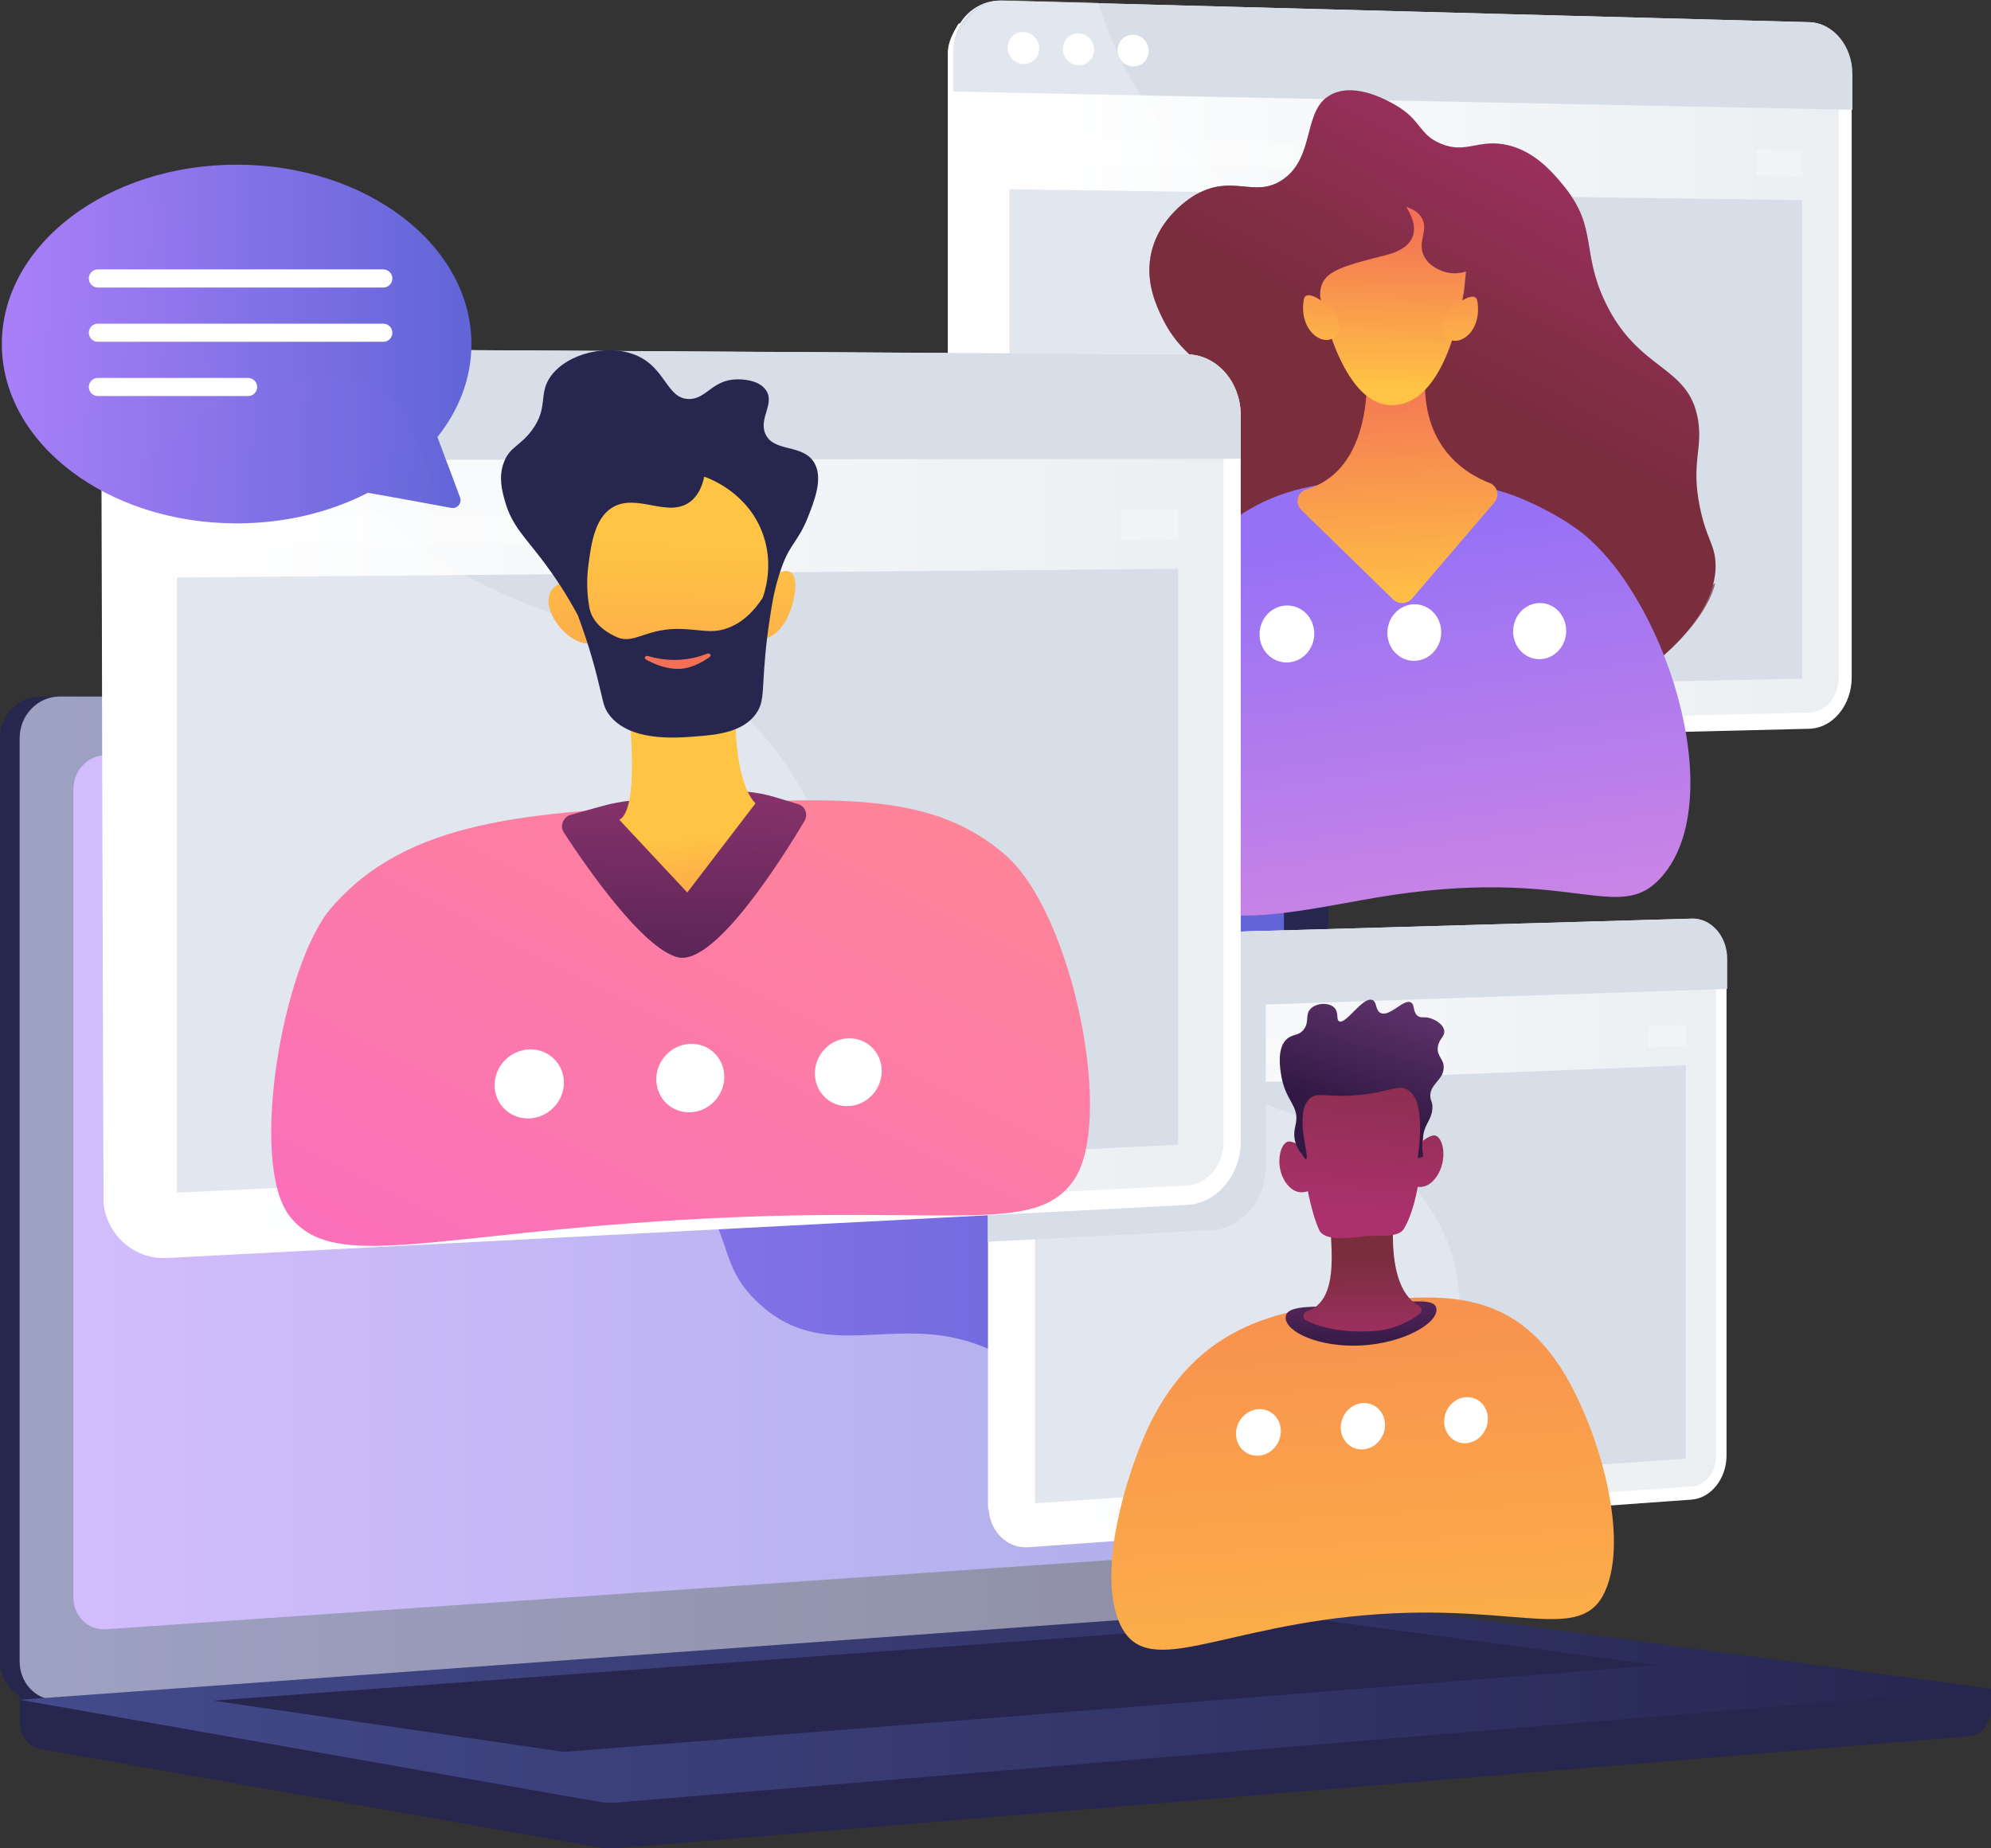 <svg width="140" height="130" viewBox="0 0 140 130" fill="none" xmlns="http://www.w3.org/2000/svg">
<rect x="0" y="0" width="140" height="130" fill="#333333" stroke="none"/>
<path d="M139.995 118.776L1.387 117.592V121.1C1.387 122.051 1.992 122.861 2.81 123.008L42.006 129.917C42.47 129.998 42.944 130.019 43.413 129.983L138.492 122.107C139.339 122.036 140 121.226 140 120.244V118.776H139.995Z" fill="#26264F"/>
<path d="M89.692 113.153L2.82 119.571C1.266 119.688 0 118.468 0 116.843V51.925C0 50.305 1.266 48.989 2.82 48.989H89.697C90.978 48.989 92.012 50.179 92.012 51.642V110.328C92.012 111.796 90.973 113.062 89.692 113.153Z" fill="#26264F"/>
<path d="M91.079 113.153L4.202 119.571C2.648 119.688 1.382 118.468 1.382 116.843V51.925C1.382 50.305 2.648 48.989 4.202 48.989H91.079C92.36 48.989 93.394 50.179 93.394 51.642V110.328C93.394 111.796 92.36 113.062 91.079 113.153Z" fill="url(#paint0_linear_8339_20507)"/>
<path d="M88.37 109.017L7.455 114.59C6.189 114.676 5.16 113.674 5.16 112.353V55.514C5.16 54.193 6.189 53.115 7.455 53.109L88.37 52.76C89.424 52.755 90.282 53.727 90.282 54.932V106.704C90.282 107.909 89.429 108.941 88.37 109.017Z" fill="url(#paint1_linear_8339_20507)"/>
<path d="M50.712 50.766C50.712 51.368 50.263 51.859 49.713 51.859C49.158 51.859 48.709 51.373 48.709 50.766C48.709 50.164 49.158 49.673 49.713 49.673C50.263 49.673 50.712 50.164 50.712 50.766Z" fill="white"/>
<path opacity="0.48" d="M4.202 119.571L90.635 113.188L91.074 113.158C91.664 113.112 92.193 112.824 92.602 112.378C86.383 112.039 82.519 109.822 80.027 107.534C75.024 102.938 75.891 98.403 70.494 95.381C63.761 91.61 58.47 96.388 53.36 91.675C50.263 88.821 51.781 86.69 47.973 82.418C43.751 77.69 41.002 79.279 36.765 75.022C31.404 69.641 34.087 65.455 29.467 61.588C23.863 56.901 17.82 61.239 12.484 56.744C10.184 54.805 8.918 51.986 8.262 48.989H4.202C2.648 48.989 1.382 50.305 1.382 51.925V116.848C1.387 118.468 2.648 119.688 4.202 119.571Z" fill="white"/>
<path d="M94.539 112.798L1.387 119.551L42.006 126.708C42.47 126.789 42.944 126.81 43.413 126.774L140 118.771L96.027 112.839C95.533 112.778 95.033 112.763 94.539 112.798Z" fill="url(#paint2_linear_8339_20507)"/>
<path d="M14.98 119.612L92.531 113.902L116.536 117.116L39.651 123.216L14.98 119.612Z" fill="#26264F"/>
<path d="M130.205 5.184V47.638C130.205 49.597 128.878 51.216 127.208 51.257L113.302 51.596L70.414 52.649C68.668 52.689 67.044 51.267 66.853 49.389C66.837 49.247 66.646 49.101 66.646 48.954V3.727C66.646 2.962 67.039 2.259 67.392 1.676C67.402 1.661 67.503 1.646 67.513 1.631C68.129 0.644 69.208 0.016 70.373 0.047L76.88 0.219L127.198 1.56C128.868 1.606 130.205 3.225 130.205 5.184Z" fill="white"/>
<path d="M70.419 51.449C69.142 51.48 68.103 50.351 68.103 48.934V3.757C68.103 2.34 69.142 1.216 70.419 1.246L127.229 2.694C128.364 2.724 129.287 3.828 129.287 5.164V47.658C129.287 48.989 128.364 50.093 127.229 50.123L70.419 51.449Z" fill="url(#paint3_linear_8339_20507)"/>
<path d="M127.234 1.56L70.424 0.047C68.547 -0.004 67.024 1.646 67.024 3.732V6.44L130.255 7.725V5.184C130.25 3.225 128.898 1.606 127.234 1.56Z" fill="#D8DEE8"/>
<path d="M73.072 3.403C73.072 4.025 72.577 4.516 71.967 4.501C71.357 4.486 70.858 3.97 70.858 3.347C70.858 2.724 71.352 2.233 71.967 2.249C72.577 2.269 73.072 2.785 73.072 3.403Z" fill="white"/>
<path d="M76.935 3.494C76.935 4.111 76.446 4.602 75.841 4.592C75.236 4.577 74.741 4.066 74.741 3.443C74.741 2.82 75.236 2.335 75.841 2.345C76.441 2.36 76.935 2.876 76.935 3.494Z" fill="white"/>
<path d="M80.769 3.585C80.769 4.202 80.28 4.688 79.679 4.678C79.079 4.663 78.59 4.152 78.59 3.534C78.59 2.917 79.079 2.426 79.679 2.441C80.28 2.456 80.769 2.967 80.769 3.585Z" fill="white"/>
<path d="M126.729 47.729L70.984 48.893V13.314L126.729 14.078V47.729Z" fill="#D8DEE8"/>
<g opacity="0.5">
<path opacity="0.5" d="M100.788 10.145L70.984 9.629V11.552L100.788 12.013V10.145Z" fill="white"/>
<path opacity="0.5" d="M123.511 10.54V12.362L126.729 12.412V10.595L123.511 10.54Z" fill="white"/>
</g>
<g opacity="0.5">
<path opacity="0.5" d="M113.665 51.596L70.772 52.649C69.026 52.689 67.392 51.267 67.195 49.389C67.195 49.349 66.994 49.308 66.994 49.268V3.706C66.994 2.952 67.387 2.259 67.73 1.676C67.74 1.661 67.846 1.646 67.856 1.631C68.467 0.619 69.561 -0.029 70.741 0.001L77.213 0.173C77.218 0.188 77.233 0.203 77.238 0.219C77.359 0.614 77.495 1.013 77.642 1.423C78.217 3.038 78.983 4.729 80.012 6.399C80.073 6.5 80.138 6.602 80.204 6.703C80.96 7.892 81.767 8.92 82.605 9.821C83.276 10.54 83.972 11.183 84.683 11.755C85.515 12.428 86.378 13.01 87.25 13.531C93.55 17.282 100.622 17.773 105.313 25.29C109.333 31.733 106.453 35.115 110.342 44.975C110.765 46.048 111.219 47.071 111.698 48.053C112.107 48.888 112.536 49.693 112.985 50.467C113.212 50.847 113.439 51.227 113.665 51.596Z" fill="white"/>
</g>
<path d="M90.968 47.385C81.288 45.886 79.135 44.783 78.136 42.723C76.683 39.726 77.737 34.841 80.224 31.84C82.393 29.213 85.091 28.706 85.016 26.889C84.95 25.396 83.104 25.194 81.742 22.374C81.344 21.549 80.572 19.95 80.91 18.031C81.404 15.227 83.906 13.784 84.113 13.673C86.726 12.225 88.209 13.956 90.166 12.655C92.607 11.036 91.502 7.528 93.787 6.561C95.447 5.863 97.56 7.067 98.11 7.381C99.946 8.429 99.749 9.446 101.298 10.099C103.109 10.864 103.971 9.715 106.064 10.216C107.789 10.631 109.035 11.906 110.049 13.187C112.324 16.057 111.194 17.727 112.874 21.245C115.229 26.181 118.775 25.634 119.406 29.567C119.733 31.622 118.891 32.559 119.537 35.707C119.976 37.833 120.52 38.213 120.621 39.458C120.899 43.052 116.853 46.251 116.097 46.813C111.25 50.432 104.501 49.475 90.968 47.385Z" fill="url(#paint4_linear_8339_20507)"/>
<path opacity="0.7" d="M106.362 37.661C100.027 37.215 95.714 43.285 93.994 41.796C92.365 40.384 96.96 35.545 95.391 29.926C93.848 24.399 87.77 23.209 88.254 20.086C88.799 16.553 96.925 15.743 96.733 13.152C96.622 11.623 93.757 11.248 93.182 8.809C93.026 8.145 93.076 7.492 93.243 6.88C91.664 8.14 92.38 11.182 90.156 12.661C88.199 13.961 86.716 12.23 84.103 13.678C83.901 13.789 81.394 15.232 80.9 18.036C80.562 19.955 81.334 21.554 81.732 22.379C83.094 25.199 84.94 25.401 85.006 26.894C85.087 28.712 82.383 29.223 80.214 31.845C77.732 34.846 76.673 39.726 78.126 42.728C79.124 44.788 81.278 45.891 90.958 47.39C104.486 49.48 111.234 50.437 116.077 46.828C117.943 45.436 120.142 43.077 120.611 40.992C119.673 41.888 118.75 42.328 117.887 42.495C113.877 43.29 112.011 38.056 106.362 37.661Z" fill="url(#paint5_linear_8339_20507)"/>
<path d="M80.174 60.49C78.706 56.8 79.599 50.968 79.79 49.738C80.527 44.95 82.257 41.979 82.887 40.921C87.195 33.708 93.707 33.758 98.594 33.799C101 33.819 103.492 33.763 106.528 34.887C106.528 34.887 108.924 35.773 110.947 37.256C116.969 41.665 121.706 56.101 116.863 61.644C113.771 65.187 110.589 60.778 96.698 63.142C91.079 64.099 85.132 65.658 81.586 62.575C80.996 62.069 80.532 61.386 80.174 60.49Z" fill="url(#paint6_linear_8339_20507)"/>
<path d="M96.032 25.153C96.032 25.153 97.061 32.888 91.83 34.431C91.225 34.609 91.038 35.413 91.497 35.859L97.949 42.151C98.337 42.53 98.947 42.5 99.305 42.08L105.086 35.327C105.464 34.887 105.298 34.188 104.768 33.981C102.917 33.267 99.593 31.182 100.294 25.543L96.032 25.153Z" fill="url(#paint7_linear_8339_20507)"/>
<path d="M92.824 20.835C92.824 20.922 94.236 28.489 97.848 28.499C101.247 28.509 102.534 22.987 102.952 20.41C102.998 19.97 103.043 19.535 103.083 19.094C102.851 19.17 102.281 19.327 101.6 19.125C101.444 19.079 100.46 18.785 100.092 17.93C99.684 16.973 100.435 16.229 100.007 15.389C99.759 14.903 99.26 14.67 98.877 14.549C99.129 14.944 99.623 15.819 99.346 16.609C99.159 17.14 98.635 17.642 97.464 17.94C94.105 18.796 92.789 19.119 92.824 20.835Z" fill="url(#paint8_linear_8339_20507)"/>
<path d="M93.707 21.747C93.707 21.747 91.835 20.081 91.674 21.088C91.331 23.194 92.935 24.369 93.802 23.746C94.67 23.123 93.707 21.747 93.707 21.747Z" fill="url(#paint9_linear_8339_20507)"/>
<path d="M101.888 21.812C101.888 21.812 103.729 20.192 103.885 21.195C104.218 23.285 102.65 24.424 101.792 23.797C100.94 23.164 101.888 21.812 101.888 21.812Z" fill="url(#paint10_linear_8339_20507)"/>
<path d="M92.415 44.57C92.415 45.674 91.558 46.58 90.494 46.595C89.429 46.61 88.567 45.719 88.567 44.611C88.567 43.502 89.429 42.596 90.494 42.586C91.558 42.576 92.415 43.462 92.415 44.57Z" fill="white"/>
<path d="M101.343 44.469C101.343 45.567 100.496 46.463 99.452 46.479C98.403 46.494 97.555 45.613 97.555 44.51C97.555 43.411 98.408 42.51 99.452 42.5C100.496 42.49 101.343 43.371 101.343 44.469Z" fill="white"/>
<path d="M110.13 44.368C110.13 45.456 109.297 46.347 108.268 46.362C107.234 46.377 106.397 45.502 106.397 44.408C106.397 43.315 107.234 42.424 108.268 42.414C109.297 42.404 110.13 43.279 110.13 44.368Z" fill="white"/>
<path d="M121.403 67.455V102.376C121.403 103.986 120.313 105.378 118.931 105.474L107.456 106.299H107.446L72.325 108.82C72.093 108.835 71.871 108.82 71.654 108.779C71.614 108.774 71.574 108.764 71.533 108.754C71.458 108.734 71.377 108.708 71.301 108.683C71.226 108.653 71.15 108.622 71.079 108.587C70.968 108.536 70.862 108.476 70.767 108.41C70.701 108.364 70.635 108.319 70.575 108.268C70.509 108.217 70.449 108.162 70.393 108.106C69.924 107.656 69.612 107.018 69.536 106.289C69.526 106.172 69.475 106.056 69.475 105.935V69.085C69.475 69.049 69.475 69.019 69.475 68.983C69.475 68.943 69.481 68.907 69.481 68.867C69.526 68.33 69.718 67.829 69.97 67.399C69.975 67.384 70.005 67.374 70.015 67.359C70.419 66.685 71.054 66.194 71.786 66.017C71.871 65.997 71.957 65.977 72.048 65.966C72.139 65.951 72.229 65.956 72.32 65.951L77.606 65.81H77.611L89.021 65.47L118.941 64.61C118.972 64.61 119.002 64.605 119.032 64.61C119.068 64.61 119.108 64.61 119.143 64.61C119.179 64.61 119.214 64.615 119.249 64.62C120.47 64.772 121.403 65.966 121.403 67.455Z" fill="white"/>
<path d="M72.32 107.838C71.281 107.909 70.439 107.033 70.439 105.879V69.075C70.439 67.92 71.286 66.959 72.32 66.928L118.962 65.551C119.9 65.526 120.667 66.392 120.667 67.49V102.442C120.667 103.535 119.905 104.482 118.962 104.548L72.32 107.838Z" fill="url(#paint11_linear_8339_20507)"/>
<path d="M118.957 64.615L72.315 65.946C70.787 65.992 69.546 67.404 69.546 69.1V71.307L121.453 69.55V67.46C121.458 65.85 120.344 64.575 118.957 64.615Z" fill="#D8DEE8"/>
<path d="M74.479 68.563C74.479 69.069 74.076 69.495 73.581 69.51C73.082 69.525 72.678 69.125 72.678 68.619C72.678 68.113 73.082 67.688 73.581 67.672C74.076 67.662 74.479 68.057 74.479 68.563Z" fill="white"/>
<path d="M77.626 68.467C77.626 68.973 77.228 69.393 76.734 69.409C76.239 69.424 75.836 69.029 75.836 68.523C75.836 68.017 76.239 67.596 76.734 67.581C77.223 67.566 77.626 67.961 77.626 68.467Z" fill="white"/>
<path d="M80.754 68.371C80.754 68.872 80.355 69.297 79.866 69.312C79.377 69.328 78.978 68.933 78.978 68.427C78.978 67.92 79.377 67.5 79.866 67.485C80.355 67.47 80.754 67.865 80.754 68.371Z" fill="white"/>
<path d="M118.543 102.594L72.779 105.732V76.733L118.543 74.931V102.594Z" fill="#D8DEE8"/>
<g opacity="0.5">
<path opacity="0.5" d="M97.152 72.846L72.779 73.731V75.295L97.152 74.369V72.846Z" fill="white"/>
<path opacity="0.5" d="M115.88 72.162V73.66L118.543 73.559V72.066L115.88 72.162Z" fill="white"/>
</g>
<g opacity="0.5">
<path opacity="0.5" d="M107.456 106.299L72.32 108.815C72.088 108.83 71.866 108.815 71.649 108.774C71.609 108.769 71.569 108.759 71.528 108.749C71.453 108.729 71.372 108.703 71.296 108.678C71.221 108.648 71.145 108.617 71.074 108.582C70.963 108.531 70.858 108.47 70.762 108.405C70.696 108.359 70.63 108.314 70.57 108.263C70.504 108.212 70.444 108.157 70.388 108.101C69.919 107.65 69.602 107.018 69.526 106.289C69.526 106.253 69.47 106.218 69.47 106.188V69.079C69.47 69.044 69.47 69.014 69.47 68.978C69.47 68.938 69.475 68.902 69.475 68.862C69.516 68.325 69.713 67.829 69.96 67.394C69.965 67.379 70 67.369 70.01 67.353C70.504 66.503 71.367 65.926 72.33 65.896L77.571 65.749C77.576 65.759 77.566 65.774 77.566 65.784C77.743 66.103 77.793 66.422 77.909 66.746C78.378 68.037 79.008 69.388 79.851 70.699C79.901 70.78 79.962 70.861 80.012 70.937C80.633 71.874 81.288 72.678 81.974 73.377C82.524 73.939 83.094 74.43 83.674 74.865C84.355 75.381 85.056 75.817 85.772 76.201C86.832 76.773 87.921 77.234 89.011 77.654C93.232 79.279 97.525 80.312 100.587 85.044C103.512 89.559 101.999 92.344 103.82 98.392C104.011 99.025 104.233 99.693 104.506 100.407C104.576 100.594 104.652 100.782 104.728 100.974C105.076 101.834 105.449 102.659 105.847 103.444C106.185 104.112 106.538 104.755 106.907 105.373C107.083 105.702 107.27 106.005 107.456 106.299Z" fill="white"/>
</g>
<path d="M78.63 113.927C77.218 110.237 79.21 103.9 80.461 101.014C84.093 92.642 90.71 92.025 96.077 91.523C101.303 91.038 106.301 90.567 109.938 96.504C112.299 100.361 114.462 107.539 113.02 111.533C111.502 115.744 107.26 112.859 97.046 113.522C85.606 114.266 80.391 118.523 78.63 113.927Z" fill="url(#paint12_linear_8339_20507)"/>
<path d="M101.01 92.116C101.01 93.128 98.655 94.469 95.729 94.632C92.794 94.788 90.403 93.695 90.403 92.673C90.403 91.65 92.794 91.984 95.729 91.832C98.655 91.675 101.01 91.103 101.01 92.116Z" fill="url(#paint13_linear_8339_20507)"/>
<path d="M93.782 85.384C92.975 85.419 94.841 91.265 91.896 92.232C91.608 92.328 91.563 92.728 91.825 92.86C92.617 93.265 94.095 93.751 96.516 93.624C98.08 93.538 99.225 92.86 99.82 92.414C100.022 92.263 100.001 91.944 99.784 91.837C98.887 91.397 97.636 89.914 98.009 85.338L93.782 85.384Z" fill="url(#paint14_linear_8339_20507)"/>
<path d="M91.316 78.368C91.326 78.444 91.573 83.86 92.763 86.517C93.106 87.277 94.791 87.105 95.88 86.958C96.824 86.831 98.302 87.12 98.72 86.421C100.39 83.607 100.107 76.839 100.107 76.839C100.107 76.839 99.255 74.617 95.734 74.809C92.198 75.002 91.316 78.368 91.316 78.368Z" fill="url(#paint15_linear_8339_20507)"/>
<path d="M92.148 81.248C92.148 81.248 91.406 80.377 90.705 80.286C90.004 80.195 89.545 82.109 90.504 83.298C91.462 84.488 92.562 83.415 92.562 83.415L92.148 81.248Z" fill="url(#paint16_linear_8339_20507)"/>
<path d="M99.341 80.939C99.341 80.939 100.072 80.013 100.763 79.866C101.454 79.719 101.898 81.572 100.96 82.832C100.017 84.098 98.932 83.131 98.932 83.131L99.341 80.939Z" fill="url(#paint17_linear_8339_20507)"/>
<path d="M91.568 81.203C91.664 81.38 91.77 81.542 91.84 81.516C92.138 81.42 90.983 78.418 92.047 77.31C92.597 76.738 93.217 77.214 95.467 77.022C97.722 76.824 98.297 76.242 98.978 76.647C99.598 77.016 100.148 78.115 99.689 81.461C99.815 81.425 99.946 81.39 100.072 81.349C99.9 80.266 100.087 79.573 100.304 79.132C100.46 78.808 100.743 78.393 100.723 77.806C100.708 77.442 100.592 77.431 100.576 77.133C100.521 76.257 101.469 75.989 101.515 75.123C101.55 74.455 101.005 74.323 101.106 73.625C101.192 73.033 101.615 72.906 101.55 72.481C101.479 72.02 100.904 71.701 100.506 71.595C100.097 71.489 99.946 71.626 99.709 71.464C99.32 71.195 99.507 70.689 99.225 70.512C98.725 70.198 97.727 71.555 97.081 71.246C96.693 71.059 96.839 70.461 96.496 70.33C95.825 70.072 94.64 72.076 94.166 71.833C93.939 71.717 94.156 71.231 93.838 70.887C93.459 70.487 92.557 70.517 92.143 70.968C91.76 71.388 92.082 71.869 91.679 72.4C91.311 72.881 90.887 72.704 90.473 73.088C89.767 73.746 90.014 75.174 90.1 75.685C90.403 77.437 91.341 77.755 91.129 78.97C91.074 79.279 90.953 79.628 91.038 80.124C91.119 80.61 91.366 80.97 91.568 81.203Z" fill="url(#paint18_linear_8339_20507)"/>
<g opacity="0.3">
<path opacity="0.3" d="M100.153 77.062C100.072 76.207 100.708 75.781 100.597 75.169C100.511 74.678 99.981 74.258 99.482 74.182C98.418 74.02 97.727 75.695 96.662 75.553C95.84 75.447 95.931 74.399 94.998 74.015C93.52 73.402 91.966 75.488 90.978 74.966C90.68 74.809 90.378 74.384 90.357 73.205C89.787 73.903 90.014 75.204 90.095 75.685C90.398 77.436 91.336 77.755 91.124 78.97C91.069 79.279 90.948 79.628 91.033 80.124C91.119 80.615 91.366 80.975 91.568 81.207C91.664 81.385 91.77 81.547 91.84 81.521C92.138 81.425 90.983 78.424 92.047 77.315C92.597 76.743 93.217 77.219 95.467 77.026C97.722 76.829 98.297 76.247 98.978 76.652C99.598 77.021 100.148 78.12 99.689 81.466C99.815 81.43 99.946 81.395 100.072 81.354C99.9 80.271 100.087 79.578 100.304 79.137C100.37 79.006 100.455 78.854 100.531 78.687C100.516 78.403 100.471 78.09 100.37 77.76C100.259 77.371 100.178 77.335 100.153 77.062Z" fill="url(#paint19_linear_8339_20507)"/>
</g>
<path d="M90.065 100.655C90.065 101.561 89.359 102.336 88.491 102.386C87.619 102.437 86.912 101.748 86.912 100.842C86.912 99.936 87.619 99.162 88.491 99.111C89.359 99.061 90.065 99.749 90.065 100.655Z" fill="white"/>
<path d="M97.389 100.22C97.389 101.116 96.693 101.89 95.835 101.941C94.973 101.991 94.277 101.303 94.277 100.402C94.277 99.501 94.973 98.732 95.835 98.681C96.693 98.635 97.389 99.324 97.389 100.22Z" fill="white"/>
<path d="M104.622 99.795C104.622 100.685 103.936 101.45 103.088 101.505C102.241 101.556 101.55 100.873 101.55 99.977C101.55 99.081 102.241 98.317 103.088 98.266C103.936 98.215 104.622 98.904 104.622 99.795Z" fill="white"/>
<path d="M89.006 65.471V82.058C89.006 84.412 87.321 86.406 85.233 86.517L72.779 87.165L70.439 87.287L69.46 87.338V69.09C69.46 69.054 69.46 69.024 69.46 68.988C69.46 68.948 69.465 68.912 69.465 68.872C69.506 68.335 69.702 67.839 69.95 67.404C69.955 67.389 69.99 67.379 70 67.364C70.494 66.513 71.357 65.936 72.32 65.906L77.581 65.759C77.586 65.769 77.591 65.784 77.596 65.794L89.006 65.471Z" fill="#D8DEE8"/>
<path d="M87.094 29.238C87.094 27.178 85.793 25.452 84.078 25.047C84.017 25.032 83.947 25.022 83.886 25.006C83.699 24.971 83.503 24.956 83.311 24.956L47.272 24.743L11.712 24.536C11.636 24.536 11.561 24.536 11.49 24.541C10.542 24.586 9.674 24.956 8.978 25.548C8.963 25.558 8.953 25.568 8.938 25.578C8.837 25.664 8.741 25.756 8.65 25.852L8.645 25.857C8.59 25.913 8.539 25.973 8.489 26.034C7.798 26.844 7.374 27.917 7.374 29.096V32.392V84.073C7.374 84.468 7.42 84.852 7.51 85.212C7.566 85.429 7.632 85.637 7.717 85.839C8.267 87.181 9.422 88.153 10.829 88.385C11.112 88.431 11.409 88.451 11.712 88.436L66.131 85.606L83.321 84.716C85.404 84.609 87.094 82.61 87.094 80.261V32.295V29.238Z" fill="#D8DEE8"/>
<path d="M87.245 29.213V80.287C87.245 82.64 85.556 84.64 83.472 84.746L66.03 85.652L11.722 88.477C9.498 88.593 7.531 86.918 7.284 84.64C7.263 84.468 7.127 29.076 7.127 29.076C7.127 28.145 7.516 27.284 7.964 26.56C7.98 26.54 8.05 26.52 8.065 26.5C8.847 25.285 10.199 24.495 11.692 24.505L19.969 24.556L83.467 24.93C85.55 24.936 87.245 26.854 87.245 29.213Z" fill="white"/>
<path d="M11.722 87.014C10.098 87.095 8.771 85.763 8.771 84.037V29.076C8.771 27.355 10.098 25.958 11.722 25.963L83.467 26.287C84.885 26.292 86.035 27.603 86.035 29.208V80.342C86.035 81.947 84.885 83.308 83.467 83.379L11.722 87.014Z" fill="url(#paint20_linear_8339_20507)"/>
<path d="M83.467 24.92L11.722 24.5C9.326 24.485 7.379 26.53 7.379 29.071V32.366L87.24 32.265V29.208C87.235 26.854 85.556 24.936 83.467 24.92Z" fill="#D8DEE8"/>
<path d="M15.102 28.519C15.102 29.273 14.471 29.886 13.694 29.886C12.912 29.886 12.282 29.268 12.282 28.514C12.282 27.755 12.912 27.148 13.694 27.148C14.471 27.148 15.102 27.76 15.102 28.519Z" fill="white"/>
<path d="M20.024 28.529C20.024 29.284 19.399 29.891 18.627 29.891C17.856 29.891 17.225 29.279 17.225 28.524C17.225 27.77 17.851 27.163 18.627 27.163C19.399 27.163 20.024 27.775 20.024 28.529Z" fill="white"/>
<path d="M24.897 28.54C24.897 29.289 24.277 29.896 23.515 29.891C22.748 29.891 22.128 29.284 22.128 28.529C22.128 27.78 22.748 27.173 23.515 27.178C24.282 27.183 24.897 27.79 24.897 28.54Z" fill="white"/>
<path d="M82.837 80.514L12.438 83.885V40.617L82.837 40.005V80.514Z" fill="#D8DEE8"/>
<g opacity="0.5">
<path opacity="0.5" d="M50.258 35.96L12.438 36.137V38.476L50.258 38.218V35.96Z" fill="white"/>
<path opacity="0.5" d="M78.812 35.829V38.025L82.837 38V35.808L78.812 35.829Z" fill="white"/>
</g>
<g opacity="0.5">
<path opacity="0.5" d="M66.031 85.652L11.722 88.476C9.498 88.593 7.521 86.917 7.273 84.64C7.273 84.589 7.132 29.051 7.132 29.051C7.132 28.135 7.521 27.279 7.954 26.56C7.97 26.54 8.045 26.52 8.06 26.5C8.837 25.254 10.204 24.434 11.717 24.445L19.949 24.495C19.954 24.515 19.969 24.536 19.979 24.551C20.131 25.027 20.307 25.513 20.489 26.004C21.22 27.952 22.193 29.987 23.5 31.987C23.581 32.108 23.661 32.23 23.742 32.351C24.705 33.779 25.724 35.004 26.794 36.077C27.646 36.932 28.529 37.686 29.431 38.364C30.491 39.159 31.58 39.843 32.69 40.445C40.669 44.813 49.607 45.203 55.524 54.157C60.588 61.821 56.961 65.997 61.859 77.776C62.389 79.056 62.964 80.276 63.569 81.441C64.084 82.438 64.623 83.389 65.183 84.311C65.455 84.761 65.743 85.212 66.031 85.652Z" fill="white"/>
</g>
<path d="M40.049 76.161C40.049 77.771 38.793 79.132 37.245 79.198C35.691 79.264 34.425 78.009 34.425 76.389C34.425 74.769 35.691 73.412 37.245 73.352C38.793 73.291 40.049 74.551 40.049 76.161Z" fill="white"/>
<path d="M51.317 75.7C51.317 77.295 50.092 78.636 48.573 78.702C47.05 78.768 45.814 77.523 45.814 75.923C45.814 74.324 47.05 72.977 48.573 72.921C50.092 72.866 51.317 74.111 51.317 75.7Z" fill="white"/>
<path d="M62.338 75.255C62.338 76.829 61.138 78.16 59.655 78.221C58.167 78.287 56.956 77.057 56.956 75.473C56.956 73.888 58.167 72.562 59.655 72.507C61.143 72.451 62.338 73.681 62.338 75.255Z" fill="white"/>
<path d="M49.35 85.718C30.294 86.72 23.47 89.565 20.357 85.52C17.477 81.78 19.863 67.839 23.288 63.861C28.66 57.615 37.194 57.139 48.674 56.577C59.276 56.061 65.718 55.747 70.757 60.191C75.427 64.316 78.393 78.824 75.503 83.01C72.809 86.912 67.004 84.786 49.35 85.718Z" fill="url(#paint21_linear_8339_20507)"/>
<path d="M42.364 56.688L40.14 57.306C39.595 57.458 39.343 58.096 39.651 58.561C41.169 60.89 45.169 66.706 47.66 67.328C50.228 67.966 54.989 60.394 56.568 57.746C56.84 57.291 56.623 56.703 56.124 56.557L54.53 56.076C53.224 55.681 51.842 55.549 50.465 55.691L44.442 56.304C43.741 56.369 43.045 56.496 42.364 56.688Z" fill="url(#paint22_linear_8339_20507)"/>
<path d="M44.014 48.033C44.014 48.033 45.229 56.785 43.55 57.66L48.326 62.773L53.128 56.496C53.128 56.496 51.317 55.155 51.796 47.931L44.014 48.033Z" fill="url(#paint23_linear_8339_20507)"/>
<path d="M41.179 35.479C41.007 35.717 38.738 46.833 46.546 47.886C54.253 48.929 54.586 40.82 54.49 37.383C54.394 33.946 50.878 32.7 48.861 32.462C46.833 32.225 41.794 34.644 41.179 35.479Z" fill="url(#paint24_linear_8339_20507)"/>
<path d="M40.725 41.953C40.725 41.953 40.331 40.141 38.99 41.285C37.643 42.429 39.782 45.411 41.542 45.269L40.725 41.953Z" fill="url(#paint25_linear_8339_20507)"/>
<path d="M54.253 40.587C54.031 40.739 53.4 44.955 53.4 44.955C53.4 44.955 54.505 45.072 55.307 43.553C56.099 42.039 56.482 39.043 54.253 40.587Z" fill="url(#paint26_linear_8339_20507)"/>
<path d="M57.254 32.544C56.452 31.197 54.419 31.835 53.824 30.529C53.325 29.43 54.5 28.403 53.869 27.456C53.34 26.662 52.049 26.677 51.822 26.682C50.071 26.702 49.668 28.099 48.417 28.064C46.884 28.023 46.823 25.918 44.795 25.017C42.818 24.141 39.913 24.829 38.738 26.449C37.82 27.709 38.601 28.641 37.401 30.261C36.574 31.379 35.837 31.425 35.429 32.523C35.04 33.551 35.303 34.533 35.509 35.257C35.999 36.998 36.917 37.762 38.294 39.605C38.909 40.43 39.756 41.65 40.624 43.259C40.987 44.226 41.512 45.724 41.991 47.618C42.43 49.339 42.404 49.688 42.813 50.245C44.22 52.148 47.423 51.91 48.765 51.809C50.298 51.692 52.205 51.551 53.163 50.194C53.678 49.465 53.612 48.812 53.733 47.061C53.819 45.81 53.995 44.064 54.394 41.938C54.404 41.938 54.571 40.966 55.014 39.762C55.569 38.263 56.144 38.02 56.77 36.477C57.259 35.241 57.905 33.642 57.254 32.544ZM50.909 44.257C49.96 44.525 49.32 44.302 48.034 44.241C45.451 44.12 44.629 45.345 43.403 44.823C42.894 44.606 41.709 43.993 41.456 42.799C41.31 42.024 41.209 40.961 41.376 39.731C41.577 38.228 41.814 36.492 43.015 35.722C44.755 34.609 46.969 36.507 48.558 35.267C49.163 34.791 49.406 34.072 49.517 33.526C49.87 33.647 52.654 34.659 53.673 37.651C54.303 39.488 53.94 41.138 53.637 42.034C53.067 42.91 52.19 43.897 50.909 44.257Z" fill="#26264F"/>
<path d="M45.562 46.139C46.561 46.438 48.059 46.63 49.733 45.972C49.905 45.907 50.056 46.094 49.91 46.2C49.31 46.636 48.437 47.101 47.484 47.041C46.697 46.99 45.971 46.696 45.411 46.382C45.254 46.296 45.38 46.089 45.562 46.139Z" fill="url(#paint27_linear_8339_20507)"/>
<path d="M39.651 76.146C39.651 77.482 38.561 78.611 37.219 78.662C35.873 78.712 34.778 77.664 34.778 76.323C34.778 74.982 35.873 73.853 37.219 73.807C38.561 73.762 39.651 74.81 39.651 76.146Z" fill="white"/>
<path d="M50.929 75.736C50.929 77.062 49.859 78.181 48.543 78.231C47.221 78.282 46.147 77.244 46.147 75.913C46.147 74.582 47.221 73.463 48.543 73.418C49.859 73.372 50.929 74.41 50.929 75.736Z" fill="white"/>
<path d="M62 75.326C62 76.642 60.951 77.745 59.655 77.796C58.358 77.847 57.299 76.819 57.299 75.498C57.299 74.177 58.353 73.073 59.655 73.028C60.956 72.987 62 74.015 62 75.326Z" fill="white"/>
<path d="M30.758 30.741C32.276 28.833 33.149 26.596 33.149 24.196C33.149 17.231 25.755 11.582 16.64 11.582C7.526 11.582 0.131 17.231 0.131 24.196C0.131 31.162 7.526 36.81 16.64 36.81C20.06 36.81 23.233 36.016 25.865 34.659C27.606 34.958 30.309 35.459 31.737 35.722C32.155 35.798 32.498 35.388 32.352 34.988L30.758 30.741Z" fill="url(#paint28_linear_8339_20507)"/>
<g opacity="0.3">
<path opacity="0.3" d="M25.674 26.864C21.971 25.3 17.901 28.6 15.354 26.297C12.786 23.979 15.561 19.398 13.104 16.128C11.934 14.569 9.962 13.835 7.712 13.577C3.147 15.819 0.126 19.737 0.126 24.191C0.126 31.157 7.521 36.805 16.635 36.805C20.055 36.805 23.227 36.011 25.86 34.654C27.232 34.887 29.204 35.252 30.677 35.525C29.598 29.881 27.601 27.679 25.674 26.864Z" fill="url(#paint29_linear_8339_20507)"/>
</g>
<path d="M27.59 19.585C27.59 19.934 27.308 20.223 26.955 20.223H6.88C6.532 20.223 6.244 19.939 6.244 19.585C6.244 19.236 6.527 18.947 6.88 18.947H26.95C27.303 18.947 27.59 19.236 27.59 19.585Z" fill="white"/>
<path d="M27.59 23.402C27.59 23.751 27.308 24.04 26.955 24.04H6.88C6.532 24.04 6.244 23.756 6.244 23.402C6.244 23.053 6.527 22.764 6.88 22.764H26.95C27.303 22.764 27.59 23.053 27.59 23.402Z" fill="white"/>
<path d="M18.083 27.218C18.083 27.568 17.8 27.856 17.447 27.856H6.88C6.532 27.856 6.244 27.573 6.244 27.218C6.244 26.869 6.527 26.581 6.88 26.581H17.442C17.795 26.581 18.083 26.869 18.083 27.218Z" fill="white"/>
<defs>
<linearGradient id="paint0_linear_8339_20507" x1="1.385" y1="84.284" x2="93.395" y2="84.284" gradientUnits="userSpaceOnUse">
<stop stop-color="#444B8C"/>
<stop offset="0.996" stop-color="#26264F"/>
</linearGradient>
<linearGradient id="paint1_linear_8339_20507" x1="5.164" y1="83.677" x2="90.284" y2="83.677" gradientUnits="userSpaceOnUse">
<stop stop-color="#AA80F9"/>
<stop offset="0.996" stop-color="#6165D7"/>
</linearGradient>
<linearGradient id="paint2_linear_8339_20507" x1="1.385" y1="119.788" x2="139.994" y2="119.788" gradientUnits="userSpaceOnUse">
<stop stop-color="#444B8C"/>
<stop offset="0.996" stop-color="#26264F"/>
</linearGradient>
<linearGradient id="paint3_linear_8339_20507" x1="68.106" y1="26.349" x2="129.288" y2="26.349" gradientUnits="userSpaceOnUse">
<stop stop-color="white"/>
<stop offset="0.996" stop-color="#EBEFF2"/>
</linearGradient>
<linearGradient id="paint4_linear_8339_20507" x1="113.755" y1="3.78" x2="101.939" y2="26.837" gradientUnits="userSpaceOnUse">
<stop stop-color="#AB316D"/>
<stop offset="1" stop-color="#792D3D"/>
</linearGradient>
<linearGradient id="paint5_linear_8339_20507" x1="114.035" y1="3.336" x2="102.1" y2="26.625" gradientUnits="userSpaceOnUse">
<stop stop-color="#AB316D"/>
<stop offset="1" stop-color="#792D3D"/>
</linearGradient>
<linearGradient id="paint6_linear_8339_20507" x1="102.229" y1="77.933" x2="96.557" y2="36.956" gradientUnits="userSpaceOnUse">
<stop offset="0.004" stop-color="#E38DDD"/>
<stop offset="1" stop-color="#9571F6"/>
</linearGradient>
<linearGradient id="paint7_linear_8339_20507" x1="98.638" y1="43.219" x2="97.807" y2="25.265" gradientUnits="userSpaceOnUse">
<stop stop-color="#FFC444"/>
<stop offset="0.996" stop-color="#F36F56"/>
</linearGradient>
<linearGradient id="paint8_linear_8339_20507" x1="97.757" y1="27.432" x2="98.075" y2="15.297" gradientUnits="userSpaceOnUse">
<stop stop-color="#FFC444"/>
<stop offset="0.996" stop-color="#F36F56"/>
</linearGradient>
<linearGradient id="paint9_linear_8339_20507" x1="92.797" y1="26.157" x2="93.09" y2="14.981" gradientUnits="userSpaceOnUse">
<stop stop-color="#FFC444"/>
<stop offset="0.996" stop-color="#F36F56"/>
</linearGradient>
<linearGradient id="paint10_linear_8339_20507" x1="102.58" y1="26.443" x2="102.869" y2="15.442" gradientUnits="userSpaceOnUse">
<stop stop-color="#FFC444"/>
<stop offset="0.996" stop-color="#F36F56"/>
</linearGradient>
<linearGradient id="paint11_linear_8339_20507" x1="70.438" y1="86.695" x2="120.662" y2="86.695" gradientUnits="userSpaceOnUse">
<stop stop-color="white"/>
<stop offset="0.996" stop-color="#EBEFF2"/>
</linearGradient>
<linearGradient id="paint12_linear_8339_20507" x1="92.877" y1="62.63" x2="97.36" y2="133.841" gradientUnits="userSpaceOnUse">
<stop offset="0.004" stop-color="#F36F56"/>
<stop offset="1" stop-color="#FFC444"/>
</linearGradient>
<linearGradient id="paint13_linear_8339_20507" x1="95.753" y1="95.084" x2="95.608" y2="86.258" gradientUnits="userSpaceOnUse">
<stop stop-color="#311944"/>
<stop offset="1" stop-color="#893976"/>
</linearGradient>
<linearGradient id="paint14_linear_8339_20507" x1="95.825" y1="95.905" x2="95.778" y2="88.465" gradientUnits="userSpaceOnUse">
<stop stop-color="#AB316D"/>
<stop offset="1" stop-color="#792D3D"/>
</linearGradient>
<linearGradient id="paint15_linear_8339_20507" x1="95.203" y1="85.242" x2="96.44" y2="70.396" gradientUnits="userSpaceOnUse">
<stop stop-color="#AB316D"/>
<stop offset="1" stop-color="#792D3D"/>
</linearGradient>
<linearGradient id="paint16_linear_8339_20507" x1="91.052" y1="85.008" x2="92.273" y2="70.359" gradientUnits="userSpaceOnUse">
<stop stop-color="#AB316D"/>
<stop offset="1" stop-color="#792D3D"/>
</linearGradient>
<linearGradient id="paint17_linear_8339_20507" x1="99.945" y1="85.427" x2="101.182" y2="70.593" gradientUnits="userSpaceOnUse">
<stop stop-color="#AB316D"/>
<stop offset="1" stop-color="#792D3D"/>
</linearGradient>
<linearGradient id="paint18_linear_8339_20507" x1="94.889" y1="78.142" x2="98.189" y2="67.944" gradientUnits="userSpaceOnUse">
<stop stop-color="#311944"/>
<stop offset="1" stop-color="#6B3976"/>
</linearGradient>
<linearGradient id="paint19_linear_8339_20507" x1="94.899" y1="78.113" x2="98.223" y2="67.84" gradientUnits="userSpaceOnUse">
<stop stop-color="#311944"/>
<stop offset="1" stop-color="#6B3976"/>
</linearGradient>
<linearGradient id="paint20_linear_8339_20507" x1="8.769" y1="56.489" x2="86.037" y2="56.489" gradientUnits="userSpaceOnUse">
<stop stop-color="white"/>
<stop offset="0.996" stop-color="#EBEFF2"/>
</linearGradient>
<linearGradient id="paint21_linear_8339_20507" x1="70.883" y1="30.775" x2="37.871" y2="95.529" gradientUnits="userSpaceOnUse">
<stop stop-color="#FF9085"/>
<stop offset="1" stop-color="#FB6FBB"/>
</linearGradient>
<linearGradient id="paint22_linear_8339_20507" x1="47.717" y1="78.713" x2="48.266" y2="48.877" gradientUnits="userSpaceOnUse">
<stop stop-color="#311944"/>
<stop offset="0.555" stop-color="#6F2B60"/>
<stop offset="1" stop-color="#A03976"/>
</linearGradient>
<linearGradient id="paint23_linear_8339_20507" x1="48.603" y1="58.818" x2="50.676" y2="72.247" gradientUnits="userSpaceOnUse">
<stop stop-color="#FFC444"/>
<stop offset="0.996" stop-color="#F36F56"/>
</linearGradient>
<linearGradient id="paint24_linear_8339_20507" x1="47.628" y1="38.198" x2="47.107" y2="72.436" gradientUnits="userSpaceOnUse">
<stop stop-color="#FFC444"/>
<stop offset="0.996" stop-color="#F36F56"/>
</linearGradient>
<linearGradient id="paint25_linear_8339_20507" x1="39.319" y1="36.354" x2="42.702" y2="70.501" gradientUnits="userSpaceOnUse">
<stop stop-color="#FFC444"/>
<stop offset="0.996" stop-color="#F36F56"/>
</linearGradient>
<linearGradient id="paint26_linear_8339_20507" x1="54.736" y1="38.256" x2="54.216" y2="72.425" gradientUnits="userSpaceOnUse">
<stop stop-color="#FFC444"/>
<stop offset="0.996" stop-color="#F36F56"/>
</linearGradient>
<linearGradient id="paint27_linear_8339_20507" x1="49.337" y1="31.617" x2="47.851" y2="44.404" gradientUnits="userSpaceOnUse">
<stop stop-color="#FFC444"/>
<stop offset="0.996" stop-color="#F36F56"/>
</linearGradient>
<linearGradient id="paint28_linear_8339_20507" x1="0.127" y1="24.196" x2="33.149" y2="24.196" gradientUnits="userSpaceOnUse">
<stop stop-color="#AA80F9"/>
<stop offset="0.996" stop-color="#6165D7"/>
</linearGradient>
<linearGradient id="paint29_linear_8339_20507" x1="4.486" y1="15.478" x2="33.27" y2="53.253" gradientUnits="userSpaceOnUse">
<stop stop-color="#AA80F9"/>
<stop offset="0.996" stop-color="#6165D7"/>
</linearGradient>
</defs>
</svg>
